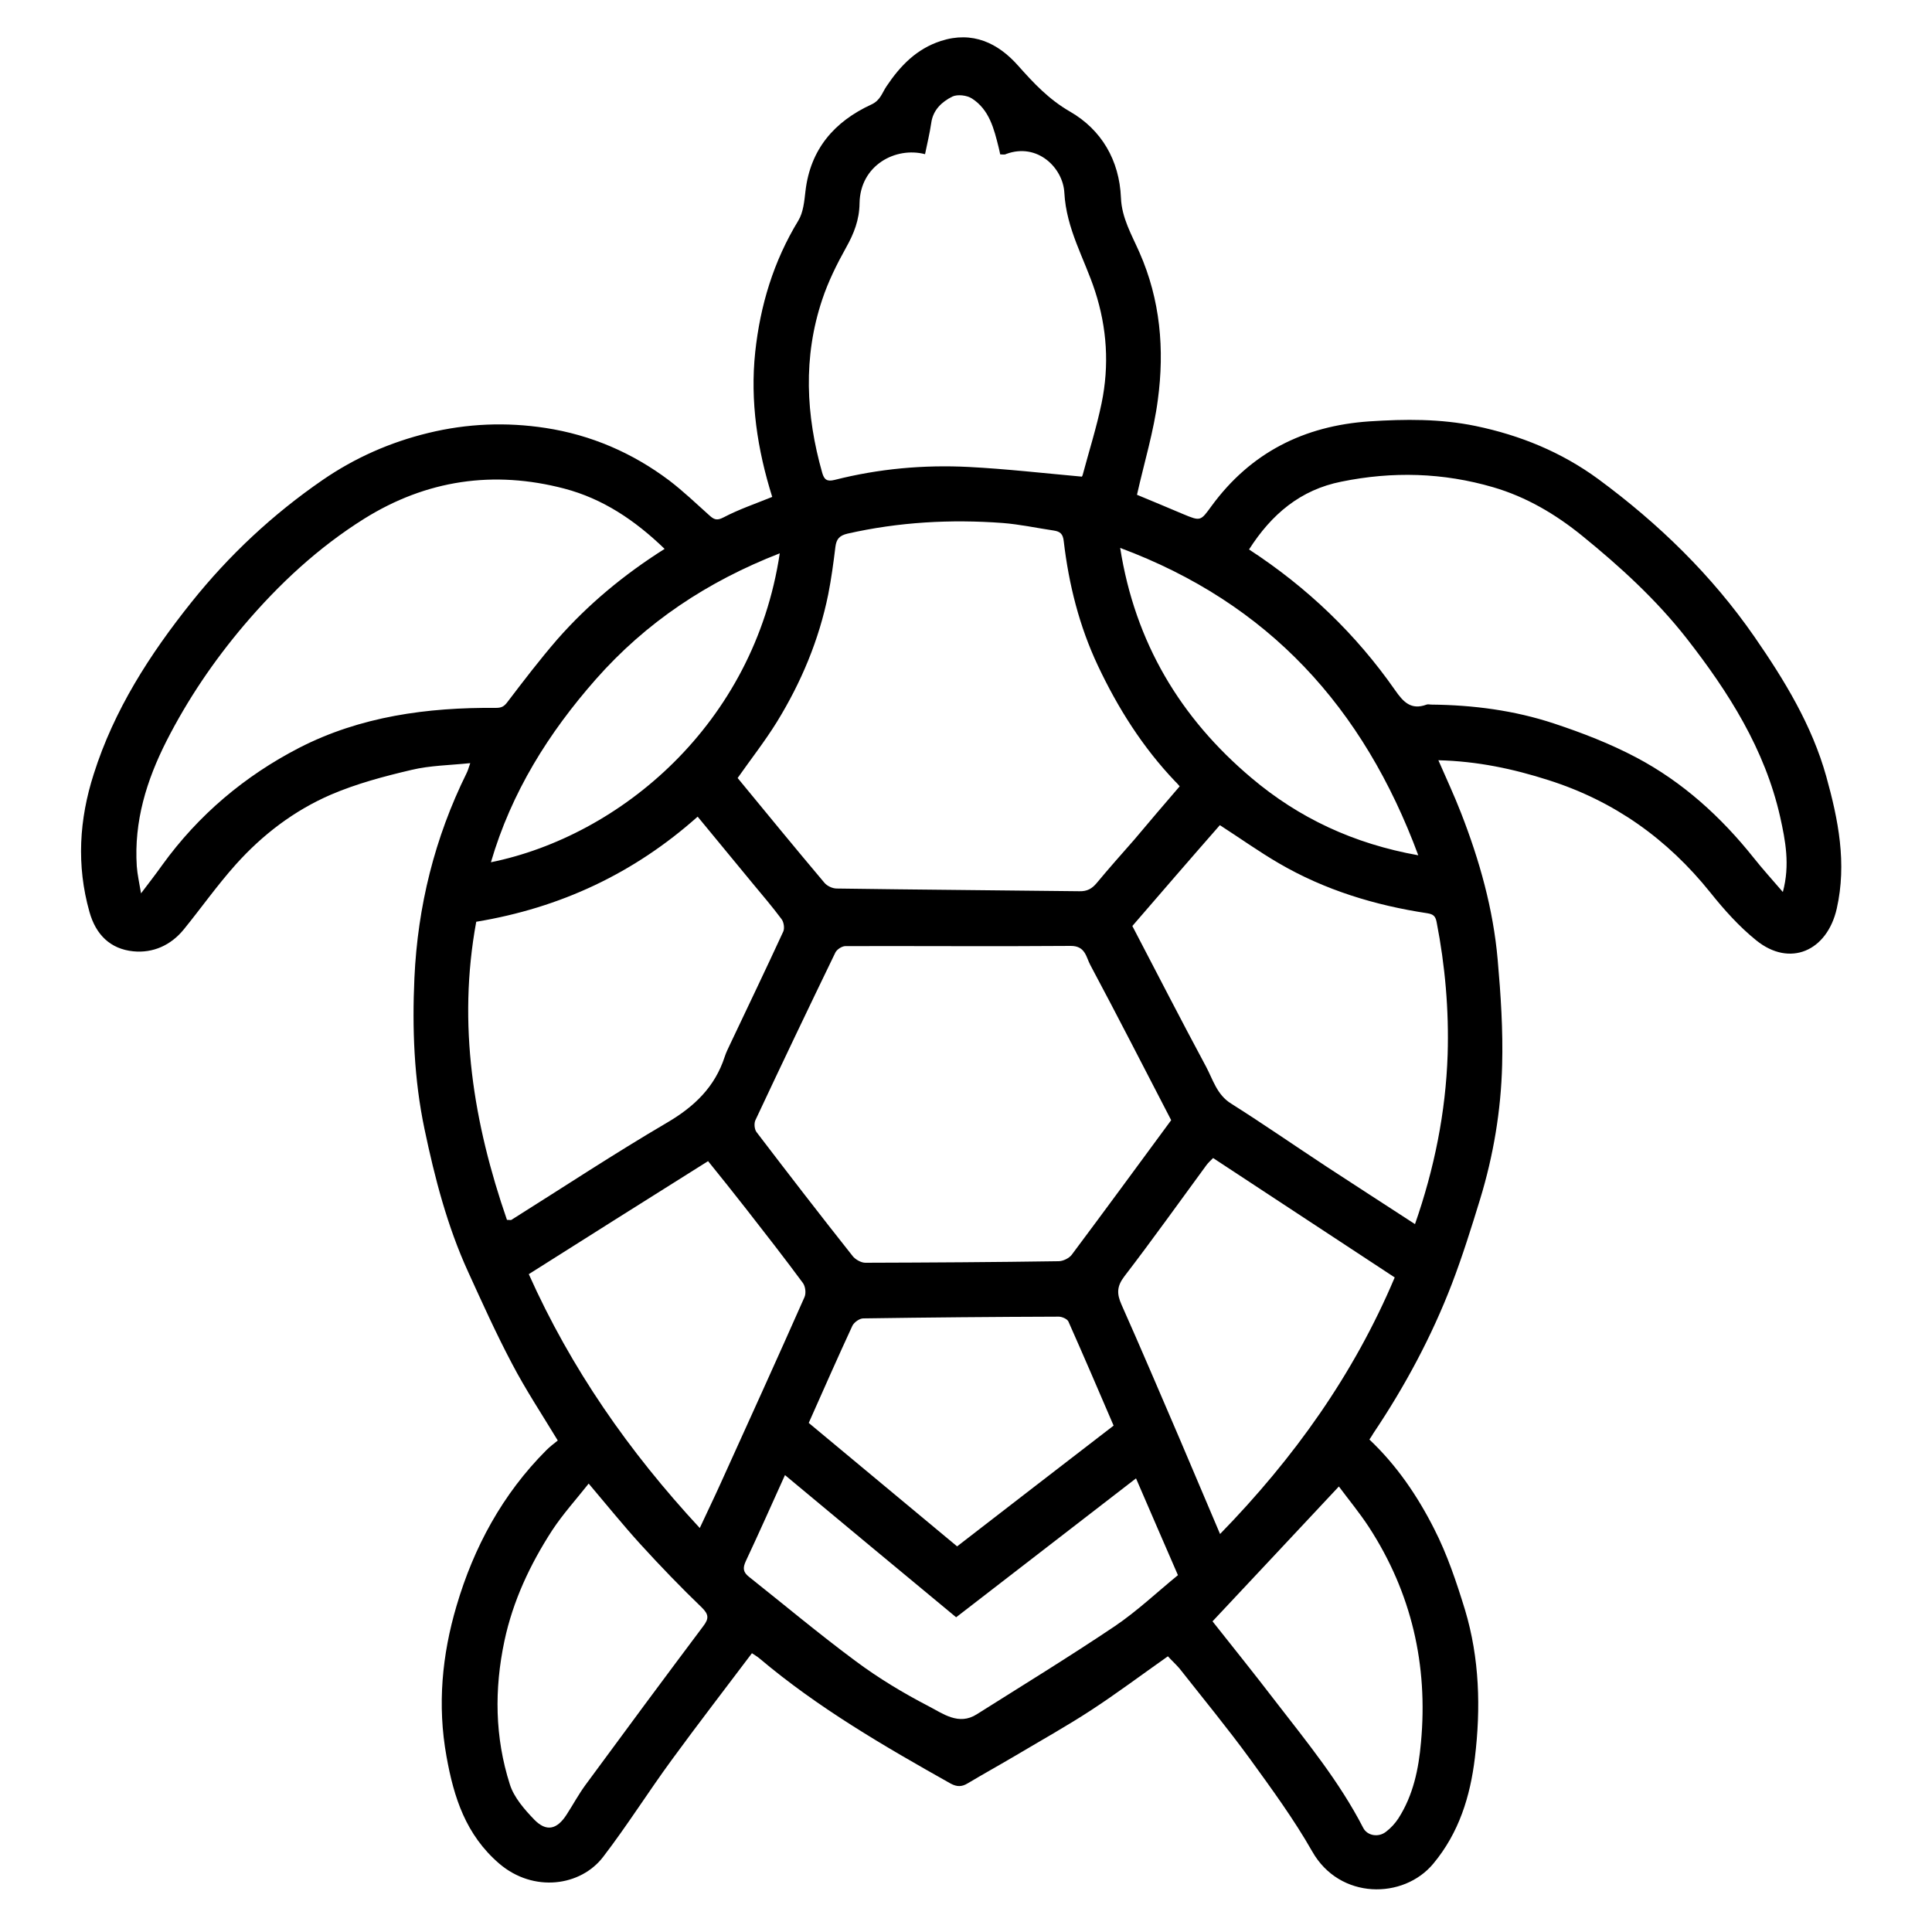 <?xml version="1.0" encoding="utf-8"?>
<!-- Generator: Adobe Illustrator 22.1.0, SVG Export Plug-In . SVG Version: 6.00 Build 0)  -->
<svg version="1.1" id="Layer_1" xmlns="http://www.w3.org/2000/svg" xmlns:xlink="http://www.w3.org/1999/xlink" x="0px" y="0px"
	 viewBox="0 0 1000 1000" style="enable-background:new 0 0 1000 1000;" xml:space="preserve">
<g>
	<path d="M604.5,857.3c-13.5,9.5-26.3,19.1-39.6,27.8c-12.7,8.3-26,15.7-39.1,23.5c-8.3,4.9-16.8,9.6-25,14.5
		c-3,1.8-5.5,1.8-8.7,0.1c-34.5-19.4-68.7-39.2-99.1-64.9c-1.2-1-2.5-1.7-3.8-2.6c-14,18.6-28,36.7-41.5,55.2
		c-12.1,16.5-23,33.9-35.5,50.2c-11.6,15.2-36,18.7-53.8,3.5c-17.3-14.9-23.5-34.2-27.3-55.5c-4.8-26.5-2.3-52.6,5.2-77.9
		c8.9-30.3,23.8-57.9,46.5-80.6c1.8-1.8,3.9-3.4,5.9-5c-8.3-13.7-16.7-26.4-23.7-39.8c-8.2-15.5-15.4-31.5-22.7-47.5
		c-10.8-23.6-17.3-48.7-22.6-74c-5.4-25.7-6.4-51.9-5.2-78.1c1.7-37.2,10.5-72.6,27-106c0.6-1.2,1-2.5,1.9-5.2
		c-10.7,1.1-20.8,1.2-30.4,3.5c-14.1,3.3-28.4,7.1-41.7,12.8c-19,8.2-35.4,20.7-49.2,36.1c-9.6,10.7-17.9,22.5-27,33.7
		c-6.7,8.2-15.9,12.3-26.1,11.3c-11.9-1.2-19.4-8.6-22.7-20.4c-6.8-24.1-5.3-47.9,2.2-71.3c10.5-33.2,29-62,50.6-89
		c19.5-24.4,42.1-45.5,67.8-63.2c16.7-11.5,35-19.6,54.8-24.4c20.1-4.9,40.3-5.7,60.6-2.6c23.6,3.6,45.1,12.9,64.1,27.2
		c7.2,5.5,13.8,11.8,20.6,17.9c2.4,2.2,3.9,3.1,7.5,1.2c8-4.2,16.6-7.1,25.2-10.6c-7.7-24.5-11.5-49.5-8.8-75
		c2.6-24.2,9.5-47,22.3-68c2.6-4.3,3.1-10,3.7-15.2c2.5-21.8,15-36.1,34.1-44.9c4.8-2.2,5.6-6.2,7.9-9.5
		c7.1-10.6,15.5-19.3,28.1-23.4c16.4-5.3,29.6,1.1,39.9,12.7c8.2,9.2,15.9,17.5,27,23.9c16.1,9.3,25.5,25,26.3,44.6
		c0.4,10.4,5.6,19.2,9.6,28.3c10.8,24.5,13,50.2,9.5,76.2c-2.1,16.3-7,32.3-10.8,49.2c7.3,3,15.6,6.5,23.9,10
		c9.1,3.8,9,3.6,14.7-4.2c20.2-27.6,47.8-41.5,81.7-43.8c18.4-1.2,36.7-1.4,55,2.4c23.1,4.8,44.4,13.5,63.5,27.5
		c31.2,23,58.7,49.7,80.8,81.6c15.5,22.4,29.8,45.8,37.2,72.4c6.2,22.3,10.7,44.8,5.4,68.3c-5,22-24.3,30.5-41.7,16.4
		c-8.8-7.1-16.6-15.8-23.7-24.7c-22.3-27.8-49.8-47.4-83.8-58.2c-18.4-5.9-36.9-9.8-57-10.3c4.1,9.4,8.2,18.2,11.7,27.2
		c9.6,24.6,16.7,49.8,19,76.1c1.6,18.1,2.8,36.4,2.3,54.5c-0.6,23.5-4.5,46.8-11.4,69.4c-4.5,14.7-9.1,29.4-14.6,43.8
		c-10.5,27.3-24.3,53-40.6,77.3c-0.6,1-1.2,2-2.1,3.3c14.1,13.3,24.9,29.2,33.5,46.2c6.8,13.3,11.6,27.7,16,42
		c7.5,25,8.2,50.8,5.1,76.5c-2.4,20-8.2,38.8-21.5,54.8c-15.4,18.6-48.5,18.8-62.7-6.3c-9.5-16.7-21-32.4-32.3-48
		c-11.6-15.9-24.2-31.2-36.4-46.7C608.7,861.5,606.6,859.6,604.5,857.3z M610.6,407c-0.9-1-1.5-1.8-2.2-2.4
		c-16.9-17.7-29.8-38.1-40.2-60.2c-9.6-20.4-15-42-17.6-64.2c-0.4-3.9-1.9-5.1-5.2-5.6c-8.8-1.3-17.5-3.2-26.4-3.9
		c-27-2-53.8-0.5-80.3,5.5c-4.3,1-5.8,2.9-6.3,6.9c-1,8.2-2.1,16.4-3.7,24.5c-4.8,23.7-14,45.6-26.6,66.1c-6.2,10-13.5,19.3-20.3,29
		c14.9,18.1,29.8,36.3,44.9,54.2c1.4,1.7,4.2,3,6.4,3c41.8,0.6,83.7,0.9,125.6,1.4c4,0.1,6.5-1.3,9-4.3c6.3-7.6,12.9-15,19.4-22.4
		C594.8,425.4,602.6,416.3,610.6,407z M606.2,579.8c-14-27-27.7-53.8-41.9-80.4c-2.1-3.9-2.5-9.8-10-9.8c-38.9,0.3-77.8,0-116.7,0.1
		c-1.8,0-4.4,1.7-5.2,3.3c-14,28.9-27.8,57.8-41.4,86.8c-0.8,1.7-0.5,4.8,0.6,6.2c16.4,21.5,32.9,42.9,49.7,64.1
		c1.4,1.8,4.4,3.5,6.6,3.5c33.3-0.1,66.7-0.3,100-0.8c2.3,0,5.4-1.5,6.8-3.3C571.9,626.5,588.9,603.3,606.2,579.8z M646.5,284.4
		c30.2,19.7,55.3,43.8,75.5,72.7c4.3,6.2,8.3,10.6,16.4,7.6c0.7-0.3,1.6,0,2.4,0c21.7,0.2,43.1,3,63.6,9.8
		c14.5,4.8,29,10.4,42.6,17.6c24,12.7,43.8,30.7,60.7,51.9c4.6,5.8,9.6,11.3,15.1,17.7c3.8-14.1,1.3-26.7-1.4-38.9
		c-7.9-35-26.7-64.6-48.5-92.5c-15.7-20-34.3-37-54-53c-13.8-11.2-28.9-20.1-46-25.1c-26-7.6-52.2-8.3-78.6-2.9
		C673.1,253.5,658.1,266.2,646.5,284.4z M344,284.1c-15.4-14.9-32.1-26-51.9-31.2c-36.6-9.6-71.4-4.5-103.6,15.6
		c-23.8,14.9-44.1,33.8-62.2,55.1c-15.6,18.4-29.1,38.3-40.1,59.9c-10.4,20.5-16.9,41.7-15.4,64.9c0.3,4.3,1.3,8.5,2.2,14
		c4.4-5.8,7.8-10.2,11-14.7c18.7-25.9,42.7-46.1,70.8-60.6c31.7-16.3,66.4-21,101.8-20.7c3,0,4.3-0.7,6.1-3.1
		c8.3-10.9,16.7-21.9,25.7-32.3C304.3,312.9,322.8,297.5,344,284.1z M517.7,79.9c-0.3-1.3-0.5-2.5-0.8-3.6
		c-2.4-9.6-4.8-19.5-13.8-25.3c-2.6-1.7-7.5-2.3-10.2-1c-5.4,2.7-10,6.9-10.9,13.7c-0.8,5.4-2.1,10.7-3.2,16.1
		c-15.2-4-33.6,5.7-33.9,25.4c-0.1,8.6-2.9,15.7-7,23c-4.8,8.6-9.2,17.5-12.3,26.8c-10,29.8-8.5,59.9,0,89.8c1,3.4,2.4,4.6,6.4,3.6
		c22.8-5.8,46.1-7.9,69.5-6.7c19.3,1,38.5,3.2,58.4,5c-0.2,0.4,0.3-0.2,0.5-0.9c3.3-12.4,7.2-24.6,9.8-37.2
		c4-19.5,2.8-38.8-3.4-57.9c-5.5-16.9-14.9-32.1-15.9-51c-0.7-12.8-13.9-26-30.1-20C520,80.2,518.9,79.9,517.7,79.9z M246.5,477.1
		c-9.8,53.2-1.4,104.3,15.9,154.3c1.5,0,2,0.2,2.3,0c26.9-16.9,53.4-34.4,80.7-50.4c14.1-8.3,24.6-18.4,29.7-34
		c0.7-2.2,1.8-4.4,2.8-6.5c9.2-19.4,18.5-38.8,27.5-58.3c0.8-1.7,0.3-5-0.9-6.5c-4.7-6.3-9.8-12.3-14.8-18.3
		c-9.5-11.5-19-23-28.6-34.7C328.1,452.1,290,469.9,246.5,477.1z M586.1,479.3c12.8,24.5,25.2,48.7,38.1,72.7
		c3.6,6.7,5.6,14.6,13,19.2c16.8,10.6,33.2,22,49.8,32.9c15,9.8,30,19.5,45.4,29.5c10-28.7,15.9-57.8,16.9-87.8
		c0.7-23-1.3-45.9-5.7-68.5c-0.6-3.1-1.7-4.1-4.8-4.6c-27.1-4.1-53.1-12-76.9-25.9c-10.3-6-20.1-13-30.5-19.7
		C616.3,444.3,601.3,461.7,586.1,479.3z M631.5,794c38.3-39.3,69.2-82.6,90.4-132.8c-31.6-20.8-62.7-41.2-94-61.8
		c-1.3,1.3-2.5,2.4-3.4,3.6c-14.1,19.2-28,38.7-42.5,57.6c-4,5.2-4,9.1-1.5,14.7c10.2,22.9,20,46,29.9,69
		C617.4,760.7,624.3,777,631.5,794z M362.2,790.9c3.9-8.4,7.4-15.6,10.7-22.9c14.6-32.2,29.2-64.3,43.5-96.6c0.9-2,0.5-5.5-0.8-7.3
		c-9.6-13-19.5-25.7-29.5-38.5c-6.4-8.2-12.9-16.3-19.6-24.6c-31.2,19.6-62,39-92.8,58.5C295.6,708.4,325.4,751.2,362.2,790.9z
		 M406.3,763.5c-7,15.5-13.5,30.1-20.3,44.6c-1.6,3.5-1.4,5.6,1.6,8c18.4,14.6,36.4,29.7,55.3,43.7c11.8,8.8,24.6,16.5,37.7,23.3
		c7.4,3.8,15.6,10.2,25,4.2c23.8-15,47.9-29.8,71.3-45.5c11.7-7.9,22-17.7,32.8-26.5c-7.4-17.1-14.5-33.3-21.7-50.1
		c-31.4,24.3-62.3,48.1-93.1,71.9C465.4,812.7,436.1,788.3,406.3,763.5z M576.4,737.9c-7.8-18.2-15.5-36.1-23.4-53.9
		c-0.6-1.3-3.3-2.5-5-2.5c-33.7,0.1-67.5,0.4-101.2,0.9c-1.9,0-4.7,2-5.6,3.8c-7.6,16.4-14.9,33-22.6,50.3
		c25.4,21.1,51,42.4,76.8,63.9C522.5,779.4,549.3,758.8,576.4,737.9z M304.7,767.9c-6.4,8.1-13.3,15.7-18.9,24.2
		c-11.4,17.6-20.3,36.5-24.7,57.2c-5.3,25-5,49.9,2.8,74.3c2.1,6.7,7.5,12.9,12.6,18.2c6.3,6.5,11.8,5.2,16.8-2.6
		c3.3-5.1,6.2-10.5,9.8-15.4c20.2-27.5,40.5-54.9,60.9-82.1c3-3.9,2.9-6.1-0.8-9.7c-10.9-10.5-21.5-21.5-31.8-32.8
		C322.5,789.4,314.1,779,304.7,767.9z M627.6,839.2c10.6,13.4,21.7,27.2,32.5,41.3c16.3,21.1,33.2,41.7,45.5,65.6
		c2.1,4.1,7.9,5.1,11.8,2c2.5-1.9,4.7-4.3,6.4-6.9c7.7-12,10.5-25.6,11.7-39.4c3.7-40-4.9-77.4-26.9-111.3
		c-4.9-7.5-10.7-14.5-15.6-21.1C670.8,793.1,649.3,816.1,627.6,839.2z M579.8,283.6c7.7,49,31.2,88.1,68,119.1
		c24.5,20.7,52.8,34,86.3,40C705.7,366.1,656.6,312.2,579.8,283.6z M403.6,286.4c-37.5,14.6-69.2,35.7-95.2,65.2
		c-24.4,27.7-43.7,58.4-54.3,94.7C320.9,432.7,390.3,375,403.6,286.4z"/>
</g>
</svg>

